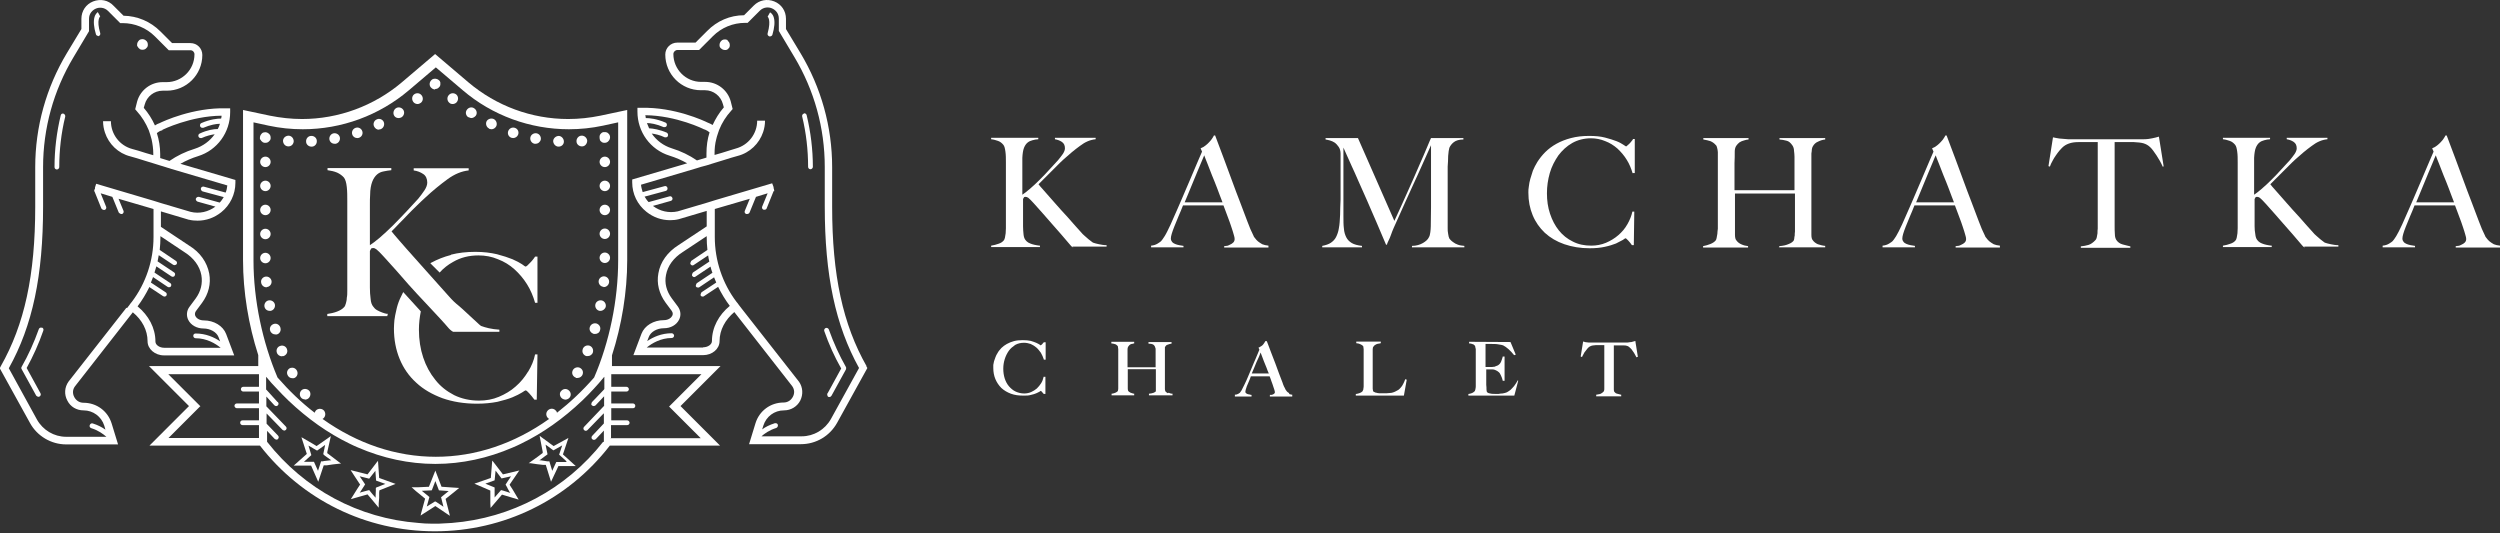 <?xml version="1.0" encoding="UTF-8"?> <svg xmlns="http://www.w3.org/2000/svg" width="211" height="45" viewBox="0 0 211 45" fill="none"><rect x="0" y="0" width="211" height="45" fill="#333333" stroke="none"/> <g clip-path="url(#clip0_1_460)"> <path d="M90.604 20.894C90.604 20.894 90.523 20.854 90.483 20.834C90.443 20.814 90.403 20.753 90.343 20.693C89.8 20.05 89.278 19.448 88.776 18.885C88.293 18.323 87.771 17.74 87.249 17.157C87.028 16.916 86.867 16.756 86.787 16.695C86.706 16.635 86.626 16.615 86.566 16.615C86.505 16.615 86.445 16.615 86.425 16.655C86.405 16.675 86.385 16.735 86.345 16.796V18.061C86.345 18.463 86.345 18.805 86.345 19.086C86.345 19.327 86.365 19.568 86.385 19.769C86.405 19.99 86.465 20.151 86.546 20.251C86.606 20.332 86.686 20.412 86.787 20.472C86.887 20.532 87.008 20.573 87.128 20.613C87.249 20.653 87.369 20.673 87.47 20.693C87.59 20.713 87.691 20.733 87.771 20.733V20.854H83.653V20.733C83.874 20.693 84.075 20.653 84.276 20.573C84.477 20.512 84.617 20.412 84.718 20.291C84.758 20.231 84.798 20.171 84.818 20.05C84.838 19.95 84.858 19.829 84.878 19.689C84.878 19.548 84.898 19.407 84.898 19.267C84.898 19.126 84.898 18.965 84.898 18.845C84.898 18.724 84.898 18.564 84.898 18.363C84.898 18.162 84.898 17.941 84.898 17.7V13.702C84.898 13.381 84.898 13.079 84.858 12.798C84.818 12.517 84.778 12.336 84.677 12.215C84.557 12.075 84.416 11.954 84.235 11.894C84.055 11.834 83.874 11.773 83.653 11.753V11.633H87.631V11.753C87.47 11.753 87.309 11.793 87.148 11.834C86.988 11.874 86.847 11.934 86.727 12.035C86.606 12.135 86.505 12.276 86.425 12.477C86.345 12.678 86.305 12.959 86.285 13.32C86.285 13.521 86.285 13.702 86.285 13.863C86.285 14.044 86.285 14.224 86.285 14.445V16.434C86.445 16.334 86.646 16.173 86.907 15.952C87.168 15.731 87.45 15.47 87.731 15.189C88.012 14.907 88.314 14.606 88.575 14.305C88.856 14.003 89.097 13.742 89.298 13.521C89.439 13.34 89.579 13.18 89.7 12.999C89.82 12.818 89.881 12.657 89.881 12.517C89.881 12.276 89.8 12.095 89.619 11.974C89.439 11.854 89.258 11.793 89.037 11.753V11.633H92.472V11.753C92.03 11.793 91.588 11.974 91.146 12.316C90.704 12.637 90.242 13.019 89.78 13.441C89.599 13.602 89.418 13.782 89.238 13.963C89.057 14.144 88.856 14.345 88.675 14.526C88.494 14.707 88.314 14.887 88.133 15.068C87.952 15.249 87.791 15.41 87.651 15.55C87.711 15.631 87.872 15.832 88.133 16.113C88.374 16.394 88.675 16.735 89.017 17.117C89.358 17.499 89.72 17.921 90.122 18.343C90.503 18.785 90.885 19.207 91.247 19.608C91.327 19.709 91.427 19.809 91.548 19.91C91.668 20.01 91.769 20.111 91.869 20.191C91.97 20.271 92.07 20.352 92.131 20.392C92.211 20.452 92.251 20.492 92.291 20.492C92.412 20.532 92.552 20.573 92.753 20.613C92.954 20.653 93.155 20.693 93.396 20.693V20.814H90.503L90.604 20.894Z" fill="white"></path> <path d="M103.32 20.894V20.773C103.32 20.773 103.401 20.773 103.501 20.753C103.602 20.753 103.702 20.713 103.802 20.653C103.903 20.613 104.003 20.552 104.084 20.472C104.164 20.392 104.204 20.291 104.204 20.171C104.204 20.09 104.184 19.97 104.124 19.789C104.084 19.608 104.003 19.407 103.923 19.146C103.843 18.885 103.742 18.624 103.622 18.302C103.521 18.001 103.381 17.68 103.26 17.338H99.845C99.724 17.659 99.584 17.981 99.463 18.262C99.343 18.563 99.222 18.845 99.102 19.146C98.921 19.608 98.82 19.93 98.82 20.13C98.82 20.251 98.86 20.331 98.921 20.412C98.981 20.492 99.081 20.552 99.182 20.593C99.282 20.633 99.403 20.673 99.523 20.693C99.644 20.713 99.764 20.733 99.885 20.753V20.874H97.153V20.733C97.374 20.713 97.555 20.653 97.715 20.552C97.876 20.452 97.956 20.392 97.997 20.351C98.057 20.291 98.157 20.151 98.298 19.93C98.439 19.709 98.599 19.367 98.8 18.945C98.981 18.543 99.182 18.081 99.403 17.579C99.624 17.057 99.865 16.534 100.086 15.992C100.327 15.45 100.548 14.907 100.789 14.345C101.03 13.802 101.231 13.28 101.452 12.798L101.331 12.517C101.492 12.456 101.633 12.376 101.753 12.275C101.874 12.175 101.994 12.075 102.075 11.974C102.175 11.874 102.256 11.773 102.316 11.673C102.376 11.572 102.436 11.492 102.456 11.432H102.557C102.818 12.135 103.079 12.818 103.32 13.461C103.561 14.104 103.782 14.706 104.003 15.309C104.224 15.892 104.425 16.474 104.646 17.017C104.847 17.559 105.068 18.121 105.269 18.664C105.369 18.925 105.45 19.146 105.53 19.327C105.611 19.508 105.711 19.709 105.811 19.93C105.811 19.97 105.872 20.03 105.932 20.11C105.992 20.191 106.073 20.291 106.173 20.372C106.273 20.452 106.394 20.532 106.535 20.613C106.675 20.673 106.856 20.713 107.057 20.733V20.894H103.3H103.32ZM101.633 13.119C101.573 13.24 101.512 13.4 101.412 13.642C101.311 13.883 101.191 14.164 101.05 14.505C100.91 14.847 100.749 15.229 100.568 15.671C100.387 16.092 100.206 16.575 99.986 17.077H103.18C103.039 16.695 102.878 16.313 102.738 15.912C102.597 15.53 102.436 15.148 102.296 14.807C102.155 14.445 102.035 14.124 101.914 13.822C101.794 13.521 101.693 13.28 101.633 13.099" fill="white"></path> <path d="M119.171 20.893V20.753C119.533 20.753 119.854 20.652 120.095 20.512C120.336 20.371 120.517 20.21 120.597 20.03C120.658 19.929 120.698 19.789 120.718 19.608C120.738 19.447 120.758 19.266 120.758 19.105C120.758 18.543 120.778 18.001 120.778 17.478V12.255C120.497 12.898 120.236 13.46 119.995 14.003C119.754 14.525 119.533 15.047 119.291 15.55C119.07 16.052 118.829 16.574 118.588 17.097C118.347 17.619 118.086 18.201 117.805 18.844C117.765 18.925 117.704 19.065 117.624 19.246C117.544 19.427 117.463 19.628 117.403 19.809C117.343 19.989 117.262 20.17 117.182 20.331C117.102 20.492 117.062 20.592 117.062 20.652H116.981C116.7 20.01 116.439 19.387 116.178 18.764C115.896 18.141 115.655 17.539 115.394 16.956C115.133 16.373 114.892 15.831 114.671 15.329C114.45 14.826 114.249 14.364 114.068 13.983C113.887 13.581 113.747 13.259 113.626 12.998C113.506 12.737 113.425 12.556 113.385 12.456C113.385 13.018 113.385 13.521 113.385 13.963C113.385 14.384 113.385 14.826 113.385 15.248C113.385 15.67 113.385 16.112 113.385 16.594V18.242C113.385 18.643 113.385 18.985 113.425 19.286C113.445 19.588 113.526 19.829 113.626 20.03C113.727 20.231 113.887 20.391 114.088 20.512C114.289 20.632 114.591 20.713 114.952 20.753V20.873H111.597V20.753C111.899 20.693 112.14 20.612 112.32 20.492C112.501 20.371 112.662 20.21 112.762 20.01C112.863 19.809 112.963 19.547 113.003 19.246C113.064 18.945 113.084 18.563 113.104 18.141C113.104 17.78 113.124 17.338 113.144 16.835C113.144 16.333 113.144 15.791 113.144 15.228V13.601C113.144 13.42 113.144 13.219 113.144 12.978C113.144 12.737 113.084 12.536 112.983 12.396C112.883 12.255 112.782 12.134 112.642 12.034C112.521 11.954 112.381 11.893 112.24 11.853C112.099 11.813 111.979 11.793 111.878 11.773V11.652H114.611L117.684 18.643C118.066 17.84 118.428 17.016 118.789 16.213C119.151 15.409 119.472 14.686 119.754 14.023C120.035 13.38 120.276 12.838 120.457 12.396C120.637 11.974 120.738 11.713 120.778 11.652H123.51V11.773C123.169 11.773 122.887 11.853 122.707 11.994C122.526 12.134 122.405 12.295 122.325 12.476C122.285 12.617 122.245 12.858 122.225 13.159C122.225 13.46 122.204 13.782 122.184 14.063C122.184 14.465 122.184 14.867 122.184 15.248V17.8C122.184 18.262 122.184 18.724 122.184 19.246C122.184 19.407 122.184 19.568 122.225 19.748C122.245 19.909 122.285 20.05 122.325 20.13C122.325 20.13 122.365 20.19 122.425 20.251C122.486 20.311 122.566 20.391 122.666 20.451C122.767 20.532 122.887 20.592 123.048 20.652C123.209 20.713 123.39 20.733 123.591 20.753V20.873H119.191L119.171 20.893Z" fill="white"></path> <path d="M137.794 14.625C137.673 14.223 137.513 13.821 137.292 13.48C137.071 13.118 136.809 12.817 136.508 12.535C136.207 12.274 135.865 12.053 135.484 11.913C135.102 11.752 134.7 11.672 134.278 11.672C133.696 11.672 133.153 11.812 132.691 12.073C132.229 12.335 131.847 12.696 131.526 13.118C131.225 13.56 130.963 14.042 130.803 14.605C130.642 15.167 130.562 15.73 130.562 16.312C130.562 16.935 130.642 17.498 130.823 18.04C131.004 18.582 131.245 19.044 131.566 19.446C131.888 19.848 132.289 20.169 132.751 20.39C133.213 20.631 133.736 20.732 134.298 20.732C134.74 20.732 135.162 20.652 135.544 20.491C135.926 20.33 136.287 20.109 136.588 19.848C136.89 19.587 137.151 19.285 137.352 18.924C137.553 18.582 137.693 18.221 137.774 17.859H137.934L137.894 20.692H137.734C137.633 20.551 137.533 20.41 137.412 20.29C137.292 20.169 137.231 20.109 137.191 20.109C137.191 20.109 137.091 20.149 136.97 20.25C136.83 20.33 136.629 20.431 136.388 20.551C136.126 20.652 135.825 20.752 135.443 20.832C135.082 20.913 134.66 20.953 134.178 20.953C133.374 20.953 132.671 20.832 132.028 20.611C131.385 20.39 130.843 20.069 130.381 19.647C129.939 19.225 129.597 18.743 129.356 18.16C129.115 17.578 128.995 16.955 128.995 16.252C128.995 16.091 128.995 15.931 129.035 15.73C129.055 15.529 129.095 15.328 129.155 15.107C129.216 14.886 129.296 14.645 129.376 14.404C129.477 14.163 129.597 13.922 129.758 13.661C129.939 13.379 130.16 13.098 130.421 12.837C130.682 12.576 131.004 12.335 131.365 12.134C131.727 11.933 132.129 11.772 132.591 11.652C133.053 11.531 133.555 11.471 134.117 11.471C134.64 11.471 135.082 11.511 135.463 11.611C135.845 11.712 136.167 11.812 136.428 11.913C136.689 12.013 136.89 12.134 137.01 12.214C137.151 12.315 137.231 12.355 137.231 12.355C137.231 12.355 137.292 12.355 137.332 12.294C137.372 12.254 137.432 12.214 137.492 12.154C137.553 12.094 137.613 12.033 137.673 11.953C137.734 11.873 137.794 11.812 137.834 11.732H137.975V14.605H137.814L137.794 14.625Z" fill="white"></path> <path d="M150.169 20.893V20.773C150.49 20.753 150.751 20.693 150.972 20.592C151.193 20.512 151.334 20.391 151.394 20.291C151.394 20.271 151.435 20.21 151.435 20.13C151.435 20.05 151.455 19.969 151.475 19.869C151.475 19.768 151.475 19.668 151.495 19.547C151.495 19.427 151.495 19.326 151.495 19.226C151.495 18.945 151.495 18.643 151.495 18.362V16.333H146.432V19.085C146.432 19.326 146.432 19.568 146.432 19.809C146.432 20.05 146.472 20.21 146.553 20.291C146.653 20.431 146.794 20.552 146.995 20.632C147.176 20.713 147.356 20.753 147.537 20.773V20.893H143.74V20.773C143.961 20.733 144.162 20.672 144.363 20.592C144.564 20.512 144.705 20.411 144.805 20.291C144.845 20.251 144.865 20.17 144.885 20.07C144.905 19.969 144.926 19.869 144.946 19.728C144.946 19.608 144.966 19.467 144.986 19.306C144.986 19.166 144.986 19.005 144.986 18.885C144.986 18.764 144.986 18.603 144.986 18.402C144.986 18.201 144.986 17.98 144.986 17.719C144.986 17.478 144.986 17.217 144.986 16.976V13.259C144.986 13.099 144.986 12.958 144.986 12.838C144.986 12.697 144.946 12.597 144.926 12.476C144.905 12.376 144.865 12.275 144.805 12.235C144.684 12.094 144.544 11.994 144.363 11.914C144.182 11.853 143.981 11.813 143.76 11.773V11.652H147.577V11.773C147.457 11.773 147.336 11.813 147.196 11.853C147.055 11.893 146.934 11.934 146.814 12.014C146.713 12.094 146.613 12.195 146.533 12.315C146.452 12.436 146.412 12.617 146.412 12.797C146.412 13.099 146.412 13.42 146.392 13.762C146.392 14.103 146.392 14.445 146.392 14.746V16.052H151.455V13.983C151.455 13.762 151.455 13.501 151.455 13.219C151.455 13.059 151.435 12.898 151.414 12.717C151.414 12.536 151.354 12.396 151.294 12.295C151.133 12.054 150.972 11.914 150.772 11.873C150.571 11.813 150.37 11.793 150.189 11.773V11.652H154.046V11.773C153.845 11.793 153.644 11.853 153.443 11.954C153.243 12.034 153.102 12.175 153.001 12.355C152.961 12.416 152.941 12.496 152.921 12.597C152.921 12.697 152.901 12.818 152.881 12.958C152.881 13.099 152.881 13.219 152.881 13.36V17.559C152.881 17.8 152.881 18.041 152.881 18.302C152.881 18.563 152.881 18.844 152.881 19.146C152.881 19.387 152.881 19.628 152.881 19.829C152.881 20.03 152.921 20.19 152.981 20.251C153.082 20.411 153.243 20.532 153.423 20.612C153.604 20.672 153.825 20.733 154.046 20.753V20.873H150.109L150.169 20.893Z" fill="white"></path> <path d="M165.055 20.894V20.773C165.055 20.773 165.136 20.773 165.236 20.753C165.336 20.753 165.437 20.713 165.537 20.653C165.638 20.613 165.738 20.552 165.819 20.472C165.899 20.392 165.939 20.291 165.939 20.171C165.939 20.09 165.919 19.97 165.859 19.789C165.819 19.608 165.738 19.407 165.658 19.146C165.578 18.885 165.477 18.624 165.357 18.302C165.256 18.001 165.115 17.68 164.995 17.338H161.58C161.459 17.659 161.319 17.981 161.198 18.262C161.077 18.563 160.957 18.845 160.836 19.146C160.656 19.608 160.555 19.93 160.555 20.13C160.555 20.251 160.595 20.331 160.656 20.412C160.716 20.492 160.816 20.552 160.917 20.593C161.017 20.633 161.138 20.673 161.258 20.693C161.379 20.713 161.499 20.733 161.62 20.753V20.874H158.888V20.733C159.109 20.713 159.289 20.653 159.45 20.552C159.611 20.452 159.691 20.392 159.731 20.351C159.792 20.291 159.892 20.151 160.033 19.93C160.173 19.709 160.334 19.367 160.535 18.945C160.716 18.543 160.917 18.081 161.138 17.579C161.359 17.057 161.6 16.534 161.821 15.992C162.062 15.45 162.283 14.907 162.524 14.345C162.765 13.802 162.966 13.28 163.187 12.798L163.066 12.517C163.227 12.456 163.368 12.376 163.488 12.275C163.609 12.175 163.729 12.075 163.81 11.974C163.91 11.874 163.99 11.773 164.051 11.673C164.111 11.572 164.171 11.492 164.191 11.432H164.292C164.553 12.135 164.814 12.818 165.055 13.461C165.296 14.104 165.517 14.706 165.738 15.309C165.959 15.892 166.16 16.474 166.381 17.017C166.582 17.559 166.803 18.121 167.004 18.664C167.104 18.925 167.185 19.146 167.265 19.327C167.345 19.508 167.446 19.709 167.546 19.93C167.546 19.97 167.607 20.03 167.667 20.11C167.727 20.191 167.807 20.291 167.908 20.372C168.008 20.452 168.129 20.532 168.27 20.613C168.41 20.673 168.591 20.713 168.792 20.733V20.894H165.035H165.055ZM163.368 13.119C163.307 13.24 163.247 13.4 163.147 13.642C163.046 13.883 162.926 14.164 162.785 14.505C162.644 14.847 162.484 15.229 162.303 15.671C162.122 16.092 161.941 16.575 161.72 17.077H164.915C164.774 16.695 164.613 16.313 164.473 15.912C164.332 15.53 164.171 15.148 164.031 14.807C163.89 14.445 163.769 14.124 163.649 13.822C163.528 13.521 163.428 13.28 163.368 13.099" fill="white"></path> <path d="M182.533 14.062C182.473 13.902 182.372 13.741 182.292 13.58C182.192 13.42 182.091 13.259 182.011 13.118C181.91 12.978 181.81 12.837 181.73 12.716C181.649 12.596 181.549 12.495 181.488 12.435C181.308 12.255 181.107 12.154 180.906 12.094C180.705 12.034 180.424 12.013 180.102 11.993C179.942 11.993 179.801 11.993 179.68 11.993C179.56 11.993 179.439 11.993 179.319 11.993H178.475C178.475 12.214 178.475 12.495 178.475 12.857C178.475 13.219 178.475 13.621 178.475 14.022V19.045C178.475 19.286 178.475 19.527 178.495 19.768C178.495 19.989 178.555 20.15 178.616 20.25C178.736 20.431 178.917 20.572 179.158 20.632C179.399 20.692 179.6 20.752 179.801 20.793V20.913H175.622V20.793C175.843 20.772 176.064 20.732 176.265 20.672C176.466 20.612 176.667 20.471 176.868 20.25C176.908 20.21 176.948 20.13 176.968 20.029C176.988 19.929 177.008 19.828 177.029 19.688C177.029 19.567 177.029 19.426 177.049 19.286C177.049 19.145 177.049 19.005 177.049 18.864C177.049 18.743 177.049 18.583 177.049 18.382C177.049 18.181 177.049 17.96 177.049 17.719C177.049 17.478 177.049 17.237 177.049 16.976V11.993H176.205C176.084 11.993 175.984 11.993 175.843 11.993C175.723 11.993 175.582 11.993 175.421 11.993C175.1 11.993 174.839 12.034 174.618 12.114C174.397 12.194 174.216 12.295 174.035 12.476C173.975 12.536 173.895 12.616 173.794 12.737C173.694 12.857 173.613 12.978 173.513 13.118C173.412 13.259 173.312 13.42 173.232 13.58C173.131 13.741 173.071 13.902 173.011 14.062L172.89 14.022L173.272 11.591C173.473 11.632 173.654 11.672 173.814 11.692C173.975 11.712 174.216 11.732 174.537 11.752C174.859 11.752 175.16 11.752 175.421 11.752C175.683 11.752 175.924 11.752 176.165 11.752H178.596C178.857 11.752 179.098 11.752 179.339 11.752C179.58 11.752 179.821 11.752 180.082 11.752C180.343 11.752 180.625 11.752 180.946 11.752C181.227 11.752 181.468 11.712 181.649 11.672C181.83 11.632 182.031 11.591 182.212 11.531L182.613 14.042L182.493 14.083L182.533 14.062Z" fill="white"></path> <path d="M194.547 20.894C194.547 20.894 194.466 20.854 194.426 20.834C194.386 20.814 194.346 20.753 194.285 20.693C193.743 20.05 193.221 19.448 192.718 18.885C192.236 18.323 191.714 17.74 191.192 17.157C190.971 16.916 190.81 16.756 190.73 16.695C190.649 16.635 190.569 16.615 190.509 16.615C190.448 16.615 190.388 16.615 190.368 16.655C190.348 16.675 190.328 16.735 190.288 16.796V18.061C190.288 18.463 190.288 18.805 190.288 19.086C190.288 19.327 190.308 19.568 190.348 19.769C190.368 19.99 190.428 20.151 190.509 20.251C190.569 20.332 190.649 20.412 190.75 20.472C190.85 20.532 190.971 20.573 191.091 20.613C191.212 20.653 191.332 20.673 191.433 20.693C191.553 20.713 191.654 20.733 191.734 20.733V20.854H187.616V20.733C187.837 20.693 188.038 20.653 188.238 20.573C188.439 20.512 188.58 20.412 188.68 20.291C188.721 20.231 188.761 20.171 188.781 20.05C188.801 19.95 188.821 19.829 188.841 19.689C188.841 19.548 188.861 19.407 188.861 19.267C188.861 19.126 188.861 18.965 188.861 18.845C188.861 18.724 188.861 18.564 188.861 18.363C188.861 18.162 188.861 17.941 188.861 17.7V13.702C188.861 13.381 188.861 13.079 188.821 12.798C188.781 12.517 188.741 12.336 188.64 12.215C188.52 12.075 188.379 11.954 188.198 11.894C188.018 11.834 187.837 11.773 187.616 11.753V11.633H191.593V11.753C191.433 11.753 191.272 11.793 191.111 11.834C190.951 11.874 190.81 11.934 190.689 12.035C190.569 12.135 190.468 12.276 190.388 12.477C190.308 12.678 190.268 12.959 190.247 13.32C190.247 13.521 190.247 13.702 190.247 13.863C190.247 14.044 190.247 14.224 190.247 14.445V16.434C190.408 16.334 190.609 16.173 190.87 15.952C191.131 15.731 191.413 15.47 191.694 15.189C191.975 14.907 192.276 14.606 192.538 14.305C192.819 14.003 193.06 13.742 193.261 13.521C193.401 13.34 193.542 13.18 193.663 12.999C193.783 12.818 193.843 12.657 193.843 12.517C193.843 12.276 193.763 12.095 193.582 11.974C193.402 11.854 193.221 11.793 193 11.753V11.633H196.435V11.753C195.993 11.793 195.551 11.974 195.109 12.316C194.667 12.637 194.205 13.019 193.743 13.441C193.562 13.602 193.381 13.782 193.201 13.963C193.02 14.144 192.819 14.345 192.638 14.526C192.457 14.707 192.276 14.887 192.096 15.068C191.915 15.249 191.754 15.41 191.614 15.55C191.674 15.631 191.835 15.832 192.096 16.113C192.337 16.394 192.638 16.735 192.98 17.117C193.321 17.499 193.683 17.921 194.085 18.343C194.466 18.785 194.848 19.207 195.21 19.608C195.29 19.709 195.39 19.809 195.511 19.91C195.631 20.01 195.732 20.111 195.832 20.191C195.933 20.271 196.033 20.352 196.093 20.392C196.174 20.452 196.214 20.492 196.254 20.492C196.375 20.532 196.515 20.573 196.716 20.613C196.917 20.653 197.118 20.693 197.359 20.693V20.814H194.466L194.547 20.894Z" fill="white"></path> <path d="M207.263 20.894V20.773C207.263 20.773 207.344 20.773 207.444 20.753C207.544 20.753 207.645 20.713 207.745 20.653C207.846 20.613 207.946 20.552 208.027 20.472C208.107 20.392 208.147 20.291 208.147 20.171C208.147 20.09 208.127 19.97 208.067 19.789C208.027 19.608 207.946 19.407 207.866 19.146C207.786 18.885 207.685 18.624 207.565 18.302C207.464 18.001 207.323 17.68 207.203 17.338H203.788C203.667 17.659 203.527 17.981 203.406 18.262C203.285 18.563 203.165 18.845 203.044 19.146C202.864 19.608 202.763 19.93 202.763 20.13C202.763 20.251 202.803 20.331 202.864 20.412C202.924 20.492 203.024 20.552 203.125 20.593C203.225 20.633 203.346 20.673 203.466 20.693C203.587 20.713 203.707 20.733 203.828 20.753V20.874H201.096V20.733C201.317 20.713 201.497 20.653 201.658 20.552C201.819 20.452 201.899 20.392 201.939 20.351C202 20.291 202.1 20.151 202.241 19.93C202.381 19.709 202.542 19.367 202.743 18.945C202.924 18.543 203.125 18.081 203.346 17.579C203.567 17.057 203.808 16.534 204.029 15.992C204.27 15.45 204.491 14.907 204.732 14.345C204.973 13.802 205.174 13.28 205.395 12.798L205.274 12.517C205.435 12.456 205.576 12.376 205.696 12.275C205.817 12.175 205.937 12.075 206.018 11.974C206.118 11.874 206.198 11.773 206.259 11.673C206.319 11.572 206.379 11.492 206.399 11.432H206.5C206.761 12.135 207.022 12.818 207.263 13.461C207.504 14.104 207.725 14.706 207.946 15.309C208.167 15.892 208.368 16.474 208.589 17.017C208.79 17.559 209.011 18.121 209.212 18.664C209.312 18.925 209.393 19.146 209.473 19.327C209.553 19.508 209.654 19.709 209.754 19.93C209.754 19.97 209.815 20.03 209.875 20.11C209.935 20.191 210.015 20.291 210.116 20.372C210.216 20.452 210.337 20.532 210.477 20.613C210.618 20.673 210.799 20.713 211 20.733V20.894H207.243H207.263ZM205.576 13.119C205.515 13.24 205.455 13.4 205.355 13.642C205.254 13.883 205.134 14.164 204.993 14.505C204.852 14.847 204.692 15.229 204.511 15.671C204.33 16.092 204.149 16.575 203.928 17.077H207.123C206.982 16.695 206.821 16.313 206.681 15.912C206.54 15.53 206.379 15.148 206.239 14.807C206.098 14.445 205.977 14.124 205.857 13.822C205.736 13.521 205.636 13.28 205.576 13.099" fill="white"></path> <path d="M88.072 28.91C88.072 28.91 88.012 28.99 87.992 29.01C87.972 29.05 87.932 29.071 87.912 29.091C87.892 29.111 87.871 29.131 87.831 29.151C87.831 29.151 87.791 29.131 87.751 29.091C87.691 29.05 87.59 28.99 87.45 28.93C87.329 28.87 87.168 28.829 86.987 28.769C86.807 28.729 86.566 28.709 86.325 28.709C86.043 28.709 85.802 28.729 85.581 28.789C85.36 28.85 85.159 28.93 84.979 29.03C84.798 29.131 84.637 29.251 84.516 29.372C84.396 29.513 84.275 29.633 84.195 29.794C84.115 29.914 84.055 30.035 84.014 30.155C83.974 30.276 83.934 30.396 83.894 30.497C83.874 30.617 83.854 30.718 83.834 30.798C83.834 30.899 83.834 30.979 83.834 31.059C83.834 31.401 83.894 31.722 84.014 32.004C84.135 32.285 84.296 32.526 84.516 32.747C84.737 32.948 84.999 33.109 85.32 33.229C85.642 33.35 85.983 33.39 86.385 33.39C86.626 33.39 86.827 33.39 87.008 33.33C87.188 33.289 87.349 33.249 87.47 33.189C87.59 33.129 87.691 33.089 87.751 33.048C87.811 33.008 87.831 32.988 87.851 32.988C87.851 32.988 87.892 33.008 87.932 33.068C87.992 33.129 88.032 33.189 88.093 33.249H88.233V31.843V31.803H88.072V31.843C88.032 32.024 87.972 32.184 87.871 32.345C87.771 32.506 87.65 32.647 87.51 32.787C87.369 32.908 87.209 33.008 87.028 33.089C86.847 33.169 86.646 33.209 86.445 33.209C86.184 33.209 85.943 33.149 85.722 33.048C85.501 32.948 85.32 32.787 85.159 32.606C84.999 32.425 84.878 32.184 84.798 31.943C84.717 31.682 84.677 31.421 84.677 31.12C84.677 30.838 84.717 30.577 84.798 30.316C84.878 30.055 84.999 29.814 85.139 29.613C85.28 29.412 85.481 29.251 85.682 29.111C85.903 28.99 86.144 28.93 86.425 28.93C86.626 28.93 86.807 28.97 86.987 29.03C87.168 29.111 87.329 29.211 87.47 29.332C87.61 29.452 87.731 29.613 87.851 29.774C87.952 29.954 88.032 30.135 88.093 30.316V30.356H88.253V28.89H88.113L88.072 28.91Z" fill="white"></path> <path d="M98.559 33.187C98.559 33.187 98.418 33.107 98.358 33.026C98.358 33.006 98.318 32.946 98.318 32.846C98.318 32.745 98.318 32.624 98.318 32.504C98.318 32.363 98.318 32.223 98.318 32.102C98.318 31.982 98.318 31.861 98.318 31.741V29.712C98.318 29.712 98.318 29.571 98.318 29.511C98.318 29.45 98.318 29.39 98.318 29.35C98.318 29.31 98.318 29.27 98.358 29.249C98.398 29.169 98.459 29.109 98.559 29.089C98.639 29.049 98.74 29.029 98.84 29.008H98.88V28.868H96.932V29.008H96.972C96.972 29.008 97.153 29.008 97.253 29.049C97.334 29.069 97.414 29.129 97.474 29.249C97.494 29.29 97.514 29.37 97.534 29.43C97.534 29.511 97.534 29.591 97.534 29.671C97.534 29.812 97.534 29.933 97.534 30.033V30.997H95.164V30.415C95.164 30.254 95.164 30.093 95.164 29.933C95.164 29.772 95.164 29.611 95.164 29.47C95.164 29.39 95.184 29.31 95.224 29.249C95.264 29.189 95.305 29.149 95.345 29.109C95.385 29.069 95.445 29.049 95.505 29.029C95.566 29.029 95.626 29.008 95.686 28.988H95.726V28.848H93.798V28.988H93.838C93.939 28.988 94.039 29.029 94.119 29.049C94.2 29.069 94.26 29.129 94.32 29.189C94.34 29.209 94.36 29.249 94.36 29.29C94.36 29.33 94.36 29.39 94.38 29.45C94.38 29.511 94.38 29.571 94.38 29.651V31.439C94.38 31.56 94.38 31.68 94.38 31.801C94.38 31.921 94.38 32.022 94.38 32.122C94.38 32.223 94.38 32.303 94.38 32.363C94.38 32.424 94.38 32.504 94.38 32.564C94.38 32.645 94.38 32.705 94.38 32.765C94.38 32.825 94.38 32.886 94.36 32.926C94.36 32.986 94.34 33.006 94.34 33.006C94.3 33.066 94.22 33.107 94.139 33.147C94.059 33.187 93.959 33.207 93.858 33.227H93.818V33.368H95.726V33.227H95.686C95.686 33.227 95.526 33.187 95.425 33.147C95.345 33.107 95.284 33.066 95.224 33.006C95.224 32.986 95.184 32.926 95.184 32.785C95.184 32.665 95.184 32.564 95.184 32.444V31.158H97.555V32.102C97.555 32.243 97.555 32.383 97.555 32.524C97.555 32.564 97.555 32.624 97.555 32.685C97.555 32.745 97.555 32.785 97.555 32.846C97.555 32.886 97.555 32.926 97.555 32.966C97.555 33.006 97.555 33.026 97.555 33.026C97.534 33.066 97.454 33.107 97.374 33.147C97.273 33.187 97.153 33.207 97.012 33.227H96.972V33.368H98.961V33.227H98.921C98.82 33.227 98.72 33.187 98.639 33.147" fill="white"></path> <path d="M108.825 33.189C108.825 33.189 108.704 33.128 108.664 33.088C108.624 33.048 108.584 33.008 108.563 32.968C108.563 32.968 108.523 32.907 108.503 32.887C108.463 32.787 108.403 32.686 108.363 32.606C108.322 32.526 108.282 32.405 108.242 32.285C108.142 32.023 108.041 31.762 107.941 31.501L107.639 30.677C107.539 30.396 107.418 30.095 107.298 29.794L107.017 29.05L106.916 28.789H106.796C106.796 28.789 106.755 28.869 106.715 28.93C106.695 28.97 106.655 29.01 106.615 29.07C106.575 29.131 106.514 29.171 106.454 29.211C106.394 29.251 106.334 29.291 106.253 29.331H106.213L106.293 29.512C106.193 29.733 106.092 29.994 105.992 30.235C105.871 30.497 105.771 30.758 105.65 31.039L105.329 31.802C105.229 32.044 105.128 32.264 105.028 32.465C104.927 32.666 104.847 32.827 104.787 32.948C104.726 33.048 104.666 33.128 104.646 33.148C104.646 33.148 104.626 33.169 104.525 33.229C104.445 33.269 104.365 33.309 104.264 33.309H104.224V33.47H105.63V33.329H105.59C105.59 33.329 105.49 33.309 105.429 33.289C105.369 33.289 105.329 33.269 105.269 33.249C105.229 33.229 105.188 33.209 105.148 33.169C105.128 33.148 105.108 33.108 105.108 33.068C105.108 33.008 105.128 32.887 105.229 32.606C105.289 32.465 105.349 32.325 105.409 32.184C105.47 32.044 105.53 31.903 105.57 31.762H107.157C107.217 31.923 107.278 32.064 107.318 32.204C107.378 32.345 107.418 32.486 107.459 32.606C107.499 32.727 107.539 32.827 107.559 32.907C107.579 32.988 107.599 33.048 107.599 33.088C107.599 33.128 107.599 33.169 107.559 33.209C107.519 33.249 107.479 33.269 107.438 33.289C107.398 33.309 107.338 33.329 107.298 33.329C107.238 33.329 107.217 33.329 107.217 33.329H107.177V33.47H109.066V33.309H109.026C109.026 33.309 108.865 33.289 108.784 33.249M107.077 31.521H105.65L105.912 30.898C105.992 30.698 106.072 30.497 106.153 30.336C106.233 30.175 106.293 30.035 106.334 29.914C106.354 29.854 106.374 29.794 106.394 29.753C106.434 29.834 106.454 29.914 106.494 30.015C106.554 30.155 106.615 30.316 106.675 30.497C106.735 30.657 106.816 30.838 106.896 31.039C106.956 31.2 107.017 31.381 107.097 31.541" fill="white"></path> <path d="M118.588 32.044C118.548 32.165 118.488 32.285 118.428 32.406C118.367 32.526 118.307 32.627 118.227 32.707C118.146 32.808 118.066 32.888 117.945 32.948C117.825 33.009 117.704 33.089 117.544 33.129C117.483 33.149 117.403 33.169 117.302 33.169C117.222 33.169 117.122 33.19 117.041 33.19C116.961 33.19 116.881 33.19 116.8 33.19C116.72 33.19 116.68 33.19 116.64 33.19C116.559 33.19 116.479 33.19 116.398 33.19C116.318 33.19 116.238 33.169 116.177 33.149C116.117 33.149 116.057 33.129 115.997 33.089C115.936 33.069 115.916 33.049 115.916 33.049C115.876 33.009 115.876 32.908 115.856 32.808C115.856 32.687 115.856 32.567 115.856 32.426C115.856 32.285 115.856 32.165 115.856 32.044C115.856 31.924 115.856 31.823 115.856 31.703V30.578C115.856 30.457 115.856 30.337 115.856 30.216C115.856 30.096 115.856 29.995 115.856 29.875C115.856 29.754 115.856 29.614 115.856 29.473C115.856 29.372 115.876 29.292 115.936 29.232C115.977 29.172 116.037 29.111 116.097 29.091C116.157 29.051 116.218 29.031 116.298 29.011C116.378 29.011 116.439 28.991 116.499 28.971H116.539V28.83H114.47V28.971H114.51C114.61 28.971 114.711 29.011 114.811 29.051C114.892 29.091 114.972 29.131 115.032 29.192C115.052 29.212 115.073 29.252 115.073 29.292C115.073 29.332 115.073 29.393 115.093 29.453C115.093 29.513 115.093 29.593 115.093 29.654V31.442C115.093 31.562 115.093 31.683 115.093 31.803C115.093 31.884 115.093 31.944 115.093 32.004V32.125C115.093 32.225 115.093 32.306 115.093 32.366C115.093 32.426 115.093 32.486 115.093 32.567C115.093 32.627 115.093 32.707 115.073 32.768C115.073 32.828 115.073 32.888 115.032 32.928C115.032 32.968 115.012 33.009 114.992 33.029C114.932 33.089 114.872 33.129 114.771 33.169C114.671 33.21 114.57 33.23 114.47 33.25H114.43V33.39H118.488L118.729 32.044L118.588 32.004V32.044Z" fill="white"></path> <path d="M128.091 32.122C127.99 32.303 127.89 32.444 127.789 32.584C127.689 32.705 127.588 32.805 127.488 32.906C127.388 32.986 127.287 33.046 127.187 33.107C127.086 33.147 126.966 33.187 126.825 33.207C126.704 33.207 126.584 33.227 126.483 33.247C126.383 33.247 126.283 33.247 126.222 33.247C126.062 33.247 125.901 33.247 125.76 33.207C125.6 33.187 125.539 33.127 125.519 33.107C125.479 33.066 125.459 32.966 125.459 32.866C125.459 32.745 125.459 32.624 125.439 32.484C125.439 32.444 125.439 32.404 125.439 32.363C125.439 32.363 125.439 32.223 125.439 32.142V31.399C125.439 31.399 125.439 31.238 125.439 31.178H125.68C125.68 31.178 125.76 31.178 125.8 31.178H125.961C126.082 31.178 126.182 31.218 126.263 31.258C126.343 31.299 126.423 31.339 126.483 31.399C126.564 31.459 126.624 31.56 126.684 31.7C126.745 31.841 126.805 31.982 126.825 32.102V32.142H126.986V30.093H126.825V30.133C126.785 30.234 126.765 30.354 126.725 30.435C126.704 30.515 126.664 30.595 126.604 30.676C126.564 30.736 126.483 30.796 126.423 30.837C126.343 30.877 126.242 30.917 126.122 30.957C126.082 30.957 126.001 30.957 125.921 30.977C125.841 30.977 125.76 30.977 125.68 30.977C125.6 30.977 125.539 30.977 125.459 30.977H125.379C125.379 30.977 125.379 30.897 125.379 30.837V30.796C125.379 30.796 125.379 30.636 125.379 30.535V30.133C125.379 29.872 125.379 29.631 125.379 29.41C125.379 29.229 125.379 29.109 125.379 29.029C125.419 29.029 125.459 29.029 125.539 29.029C125.64 29.029 125.72 29.029 125.8 29.029C126.062 29.029 126.303 29.029 126.483 29.069C126.664 29.089 126.805 29.129 126.865 29.149C127.146 29.29 127.468 29.571 127.789 29.973H127.809L127.93 29.933L127.488 28.868L123.992 28.848V28.988H124.033C124.153 28.988 124.233 29.029 124.294 29.049C124.354 29.049 124.414 29.109 124.475 29.169C124.475 29.169 124.515 29.229 124.515 29.27C124.515 29.33 124.535 29.39 124.555 29.45C124.555 29.511 124.555 29.591 124.555 29.671C124.555 29.752 124.555 29.832 124.555 29.892V31.459C124.555 31.58 124.555 31.7 124.555 31.821C124.555 31.901 124.555 31.962 124.555 32.022V32.142C124.555 32.243 124.555 32.323 124.555 32.383C124.555 32.444 124.555 32.524 124.555 32.584C124.555 32.645 124.555 32.705 124.535 32.785C124.535 32.846 124.515 32.886 124.495 32.946C124.495 32.986 124.475 33.006 124.454 33.026C124.394 33.087 124.334 33.127 124.254 33.167C124.173 33.207 124.073 33.227 123.972 33.247H123.932V33.388H127.809L128.131 32.162V32.122L127.99 32.082L128.091 32.122Z" fill="white"></path> <path d="M138.035 28.829V28.789H137.975C137.895 28.809 137.794 28.849 137.694 28.869C137.613 28.869 137.493 28.89 137.372 28.91C137.211 28.91 137.071 28.91 136.95 28.91C136.83 28.91 136.729 28.91 136.609 28.91H136.589C136.468 28.91 136.348 28.91 136.227 28.91H135.042C134.921 28.91 134.801 28.91 134.68 28.91C134.56 28.91 134.419 28.91 134.258 28.91C134.118 28.91 133.997 28.91 133.917 28.89C133.836 28.89 133.756 28.869 133.656 28.829H133.615L133.415 30.055V30.095L133.535 30.135V30.095C133.535 30.095 133.615 29.954 133.656 29.874C133.696 29.794 133.736 29.713 133.796 29.653C133.836 29.593 133.897 29.512 133.937 29.472C133.977 29.412 134.017 29.372 134.037 29.352C134.118 29.271 134.218 29.211 134.298 29.191C134.399 29.151 134.519 29.151 134.68 29.131C134.761 29.131 134.841 29.131 134.881 29.131C134.941 29.131 135.002 29.131 135.042 29.131H135.403V31.501C135.403 31.622 135.403 31.742 135.403 31.863V31.983C135.403 31.983 135.403 32.104 135.403 32.164C135.403 32.264 135.403 32.345 135.403 32.405C135.403 32.465 135.403 32.526 135.403 32.606C135.403 32.666 135.403 32.747 135.403 32.807C135.403 32.867 135.403 32.907 135.383 32.968C135.383 33.008 135.363 33.028 135.343 33.048C135.243 33.148 135.162 33.209 135.062 33.249C134.961 33.269 134.861 33.289 134.761 33.309H134.72V33.45H136.83V33.309H136.79C136.79 33.309 136.589 33.249 136.488 33.229C136.388 33.209 136.307 33.148 136.247 33.068C136.227 33.028 136.207 32.968 136.207 32.867C136.207 32.767 136.207 32.646 136.207 32.526V30.095C136.207 29.894 136.207 29.713 136.207 29.532C136.207 29.372 136.207 29.251 136.207 29.151H136.569C136.569 29.151 136.689 29.151 136.729 29.151C136.79 29.151 136.85 29.151 136.93 29.151C137.091 29.151 137.211 29.151 137.312 29.191C137.412 29.211 137.493 29.271 137.573 29.352C137.593 29.372 137.633 29.412 137.694 29.472C137.734 29.532 137.774 29.593 137.834 29.673C137.895 29.753 137.935 29.814 137.975 29.894C138.015 29.974 138.055 30.055 138.095 30.115V30.155L138.236 30.115L138.035 28.869V28.829Z" fill="white"></path> <path d="M32.706 26.498C32.565 26.478 32.424 26.438 32.264 26.378C32.103 26.318 31.962 26.257 31.822 26.177C31.681 26.097 31.581 25.996 31.5 25.876C31.38 25.735 31.299 25.514 31.279 25.213C31.239 24.931 31.219 24.61 31.219 24.268C31.219 23.887 31.219 23.425 31.219 22.902V21.195C31.219 21.195 31.279 21.034 31.32 20.994C31.34 20.954 31.4 20.934 31.5 20.934C31.581 20.934 31.681 20.974 31.782 21.054C31.882 21.135 32.103 21.335 32.404 21.677C33.128 22.46 33.811 23.244 34.474 24.007C35.136 24.771 37.166 26.86 37.889 27.724C37.969 27.804 38.029 27.864 38.09 27.905C38.15 27.945 38.19 27.985 38.25 28.005H42.148V27.824C41.826 27.804 41.525 27.764 41.264 27.704C41.003 27.644 40.802 27.583 40.641 27.523C40.601 27.523 40.541 27.463 40.44 27.382C40.34 27.302 38.893 25.936 38.753 25.835C38.612 25.735 38.471 25.594 38.311 25.454C38.17 25.313 38.029 25.172 37.909 25.032C37.427 24.489 36.925 23.927 36.382 23.324C35.86 22.742 35.358 22.179 34.895 21.657C34.433 21.135 34.032 20.693 33.69 20.291C33.349 19.909 33.148 19.648 33.047 19.527C33.248 19.326 33.469 19.105 33.69 18.864C33.931 18.623 34.172 18.382 34.413 18.121C34.654 17.86 34.916 17.619 35.177 17.358C35.438 17.097 35.679 16.876 35.92 16.655C36.543 16.072 37.166 15.57 37.768 15.128C38.371 14.686 38.974 14.445 39.556 14.384V14.204H34.916V14.384C35.217 14.425 35.478 14.525 35.719 14.686C35.94 14.826 36.061 15.088 36.061 15.409C36.061 15.61 35.98 15.831 35.82 16.072C35.659 16.313 35.478 16.554 35.297 16.775C35.016 17.076 34.694 17.418 34.313 17.84C33.931 18.242 33.549 18.643 33.168 19.025C32.786 19.407 32.404 19.748 32.063 20.05C31.701 20.351 31.42 20.572 31.219 20.693V18.001C31.219 17.699 31.219 17.438 31.219 17.197C31.219 16.956 31.219 16.715 31.239 16.454C31.239 15.972 31.32 15.59 31.42 15.329C31.52 15.068 31.661 14.867 31.822 14.726C31.983 14.585 32.163 14.505 32.384 14.465C32.585 14.425 32.806 14.384 33.027 14.364V14.184H27.643V14.364C27.945 14.405 28.206 14.465 28.447 14.565C28.668 14.666 28.869 14.806 29.029 14.987C29.15 15.148 29.23 15.409 29.27 15.791C29.311 16.152 29.311 16.574 29.311 16.996V22.4C29.311 22.722 29.311 23.023 29.311 23.304C29.311 23.585 29.311 23.806 29.311 23.967C29.311 24.148 29.311 24.349 29.311 24.55C29.311 24.751 29.311 24.952 29.27 25.132C29.27 25.313 29.23 25.474 29.19 25.614C29.15 25.755 29.11 25.856 29.049 25.916C28.909 26.077 28.708 26.197 28.447 26.298C28.186 26.398 27.904 26.458 27.623 26.498V26.679H32.686C32.686 26.679 32.726 26.518 32.746 26.438" fill="white"></path> <path d="M38.07 21.517C37.447 21.678 36.904 21.899 36.422 22.16C36.382 22.16 36.362 22.2 36.322 22.22C36.583 22.481 36.844 22.742 37.105 23.004C37.427 22.642 37.808 22.341 38.25 22.1C38.873 21.738 39.576 21.557 40.38 21.557C40.962 21.557 41.505 21.658 42.027 21.879C42.55 22.079 43.012 22.361 43.413 22.722C43.815 23.084 44.177 23.506 44.478 23.988C44.779 24.47 45 24.992 45.161 25.555H45.362V21.658H45.161C45.101 21.758 45.02 21.858 44.94 21.959C44.86 22.059 44.779 22.14 44.699 22.22C44.619 22.3 44.559 22.361 44.498 22.421C44.438 22.461 44.398 22.501 44.358 22.501C44.337 22.501 44.237 22.441 44.056 22.3C43.875 22.18 43.614 22.039 43.253 21.879C42.911 21.738 42.469 21.597 41.947 21.457C41.425 21.336 40.822 21.256 40.119 21.256C39.355 21.256 38.672 21.336 38.05 21.497" fill="white"></path> <path d="M44.558 31.38C44.277 31.842 43.936 32.264 43.514 32.626C43.112 32.987 42.63 33.269 42.108 33.49C41.585 33.711 41.023 33.811 40.42 33.811C39.657 33.811 38.953 33.651 38.331 33.349C37.708 33.028 37.166 32.606 36.744 32.063C36.302 31.521 35.96 30.898 35.719 30.175C35.478 29.452 35.357 28.668 35.357 27.825C35.357 27.302 35.418 26.78 35.518 26.278C35.518 26.278 35.478 26.258 35.478 26.238C34.996 25.715 34.514 25.173 34.032 24.65C33.931 24.851 33.831 25.052 33.75 25.233C33.61 25.554 33.509 25.876 33.449 26.177C33.369 26.479 33.328 26.76 33.288 27.021C33.268 27.282 33.248 27.523 33.248 27.724C33.248 28.668 33.409 29.512 33.73 30.296C34.052 31.079 34.514 31.742 35.136 32.304C35.739 32.867 36.483 33.289 37.346 33.61C38.21 33.912 39.175 34.072 40.259 34.072C40.902 34.072 41.485 34.012 41.987 33.912C42.489 33.791 42.911 33.671 43.253 33.53C43.594 33.389 43.855 33.249 44.056 33.128C44.237 33.008 44.337 32.947 44.358 32.947C44.418 32.947 44.518 33.028 44.659 33.188C44.8 33.349 44.96 33.53 45.101 33.731H45.302L45.362 29.914H45.161C45.061 30.416 44.86 30.898 44.578 31.36" fill="white"></path> <path d="M22.52 24.227C22.761 24.207 22.942 23.986 22.922 23.745C22.902 23.504 22.681 23.323 22.44 23.343C22.199 23.363 21.998 23.584 22.038 23.826C22.058 24.067 22.259 24.247 22.48 24.247C22.48 24.247 22.5 24.247 22.52 24.247" fill="white"></path> <path d="M22.4 20.191C22.641 20.191 22.842 19.99 22.842 19.749C22.842 19.508 22.641 19.307 22.4 19.307C22.159 19.307 21.958 19.508 21.958 19.749C21.958 19.99 22.159 20.191 22.4 20.191Z" fill="white"></path> <path d="M22.4 22.22C22.641 22.22 22.842 22.019 22.842 21.778C22.842 21.537 22.641 21.336 22.4 21.336C22.159 21.336 21.958 21.537 21.958 21.778C21.958 22.019 22.159 22.22 22.4 22.22Z" fill="white"></path> <path d="M22.4 16.132C22.641 16.132 22.842 15.931 22.842 15.69C22.842 15.449 22.641 15.248 22.4 15.248C22.159 15.248 21.958 15.449 21.958 15.69C21.958 15.931 22.159 16.132 22.4 16.132Z" fill="white"></path> <path d="M22.4 18.161C22.641 18.161 22.842 17.96 22.842 17.719C22.842 17.478 22.641 17.277 22.4 17.277C22.159 17.277 21.958 17.478 21.958 17.719C21.958 17.96 22.159 18.161 22.4 18.161Z" fill="white"></path> <path d="M22.4 14.103C22.641 14.103 22.842 13.902 22.842 13.661C22.842 13.42 22.641 13.219 22.4 13.219C22.159 13.219 21.958 13.42 21.958 13.661C21.958 13.902 22.159 14.103 22.4 14.103Z" fill="white"></path> <path d="M25.755 33.732C25.755 33.732 25.916 33.712 25.996 33.651C26.197 33.511 26.257 33.23 26.137 33.029C25.996 32.828 25.715 32.767 25.514 32.888C25.293 33.029 25.253 33.31 25.373 33.511C25.454 33.651 25.614 33.712 25.755 33.712" fill="white"></path> <path d="M48.617 31.901C48.617 31.901 48.697 31.901 48.737 31.901C48.938 31.901 49.119 31.781 49.179 31.58C49.259 31.339 49.119 31.098 48.878 31.017C48.637 30.957 48.395 31.078 48.315 31.319C48.235 31.56 48.376 31.801 48.617 31.881" fill="white"></path> <path d="M23.204 25.713C23.163 25.472 22.922 25.312 22.681 25.352C22.44 25.392 22.279 25.633 22.32 25.874C22.36 26.095 22.541 26.236 22.762 26.236C22.782 26.236 22.822 26.236 22.842 26.236C23.083 26.196 23.244 25.954 23.204 25.713Z" fill="white"></path> <path d="M49.179 29.491C49.099 29.732 49.239 29.973 49.48 30.054C49.52 30.054 49.561 30.054 49.601 30.054C49.802 30.054 49.983 29.933 50.043 29.732C50.103 29.491 49.983 29.25 49.742 29.17C49.5 29.109 49.259 29.23 49.179 29.471" fill="white"></path> <path d="M24.55 31.038C24.309 31.118 24.168 31.359 24.248 31.6C24.309 31.801 24.489 31.922 24.67 31.922C24.71 31.922 24.75 31.922 24.791 31.922C25.032 31.861 25.172 31.6 25.092 31.359C25.012 31.118 24.771 30.977 24.529 31.058" fill="white"></path> <path d="M23.665 27.644C23.585 27.403 23.344 27.263 23.103 27.343C22.862 27.423 22.721 27.664 22.802 27.905C22.862 28.106 23.043 28.227 23.244 28.227C23.284 28.227 23.324 28.227 23.364 28.227C23.605 28.167 23.746 27.905 23.665 27.664" fill="white"></path> <path d="M23.806 30.055C23.806 30.055 23.886 30.055 23.927 30.055C24.168 29.974 24.308 29.733 24.228 29.492C24.168 29.251 23.906 29.11 23.665 29.191C23.424 29.251 23.284 29.512 23.364 29.753C23.424 29.954 23.605 30.075 23.806 30.075" fill="white"></path> <path d="M21.998 11.794C21.998 11.794 22.018 11.854 22.038 11.874C22.038 11.894 22.079 11.914 22.099 11.934C22.119 11.934 22.139 11.974 22.159 11.995C22.179 11.995 22.199 12.014 22.239 12.035C22.259 12.035 22.3 12.035 22.32 12.055C22.34 12.055 22.38 12.055 22.4 12.055C22.521 12.055 22.641 12.014 22.721 11.914C22.721 11.894 22.762 11.874 22.782 11.854C22.782 11.834 22.822 11.794 22.822 11.774C22.822 11.753 22.842 11.713 22.842 11.693C22.842 11.673 22.842 11.633 22.842 11.613C22.842 11.492 22.802 11.372 22.701 11.291C22.601 11.191 22.44 11.131 22.3 11.171C22.279 11.171 22.239 11.171 22.219 11.191C22.199 11.191 22.159 11.211 22.139 11.231C22.119 11.231 22.099 11.271 22.079 11.291C21.998 11.372 21.938 11.492 21.938 11.613C21.938 11.633 21.938 11.673 21.938 11.693C21.938 11.713 21.938 11.753 21.958 11.774" fill="white"></path> <path d="M28.245 12.134C28.245 12.134 28.306 12.134 28.326 12.134C28.567 12.094 28.728 11.853 28.688 11.612C28.647 11.371 28.406 11.21 28.165 11.25C27.924 11.29 27.763 11.531 27.803 11.773C27.844 11.994 28.024 12.134 28.245 12.134Z" fill="white"></path> <path d="M30.154 11.652C30.154 11.652 30.255 11.652 30.295 11.632C30.536 11.552 30.656 11.291 30.576 11.07C30.496 10.829 30.235 10.708 30.014 10.789C29.773 10.869 29.652 11.13 29.732 11.351C29.793 11.552 29.973 11.652 30.154 11.652Z" fill="white"></path> <path d="M31.963 10.928C31.963 10.928 32.103 10.928 32.163 10.888C32.384 10.788 32.485 10.507 32.384 10.286C32.284 10.065 32.003 9.964 31.782 10.085C31.561 10.185 31.46 10.466 31.581 10.688C31.661 10.848 31.822 10.949 31.983 10.949" fill="white"></path> <path d="M33.67 9.965C33.67 9.965 33.831 9.945 33.911 9.884C34.112 9.744 34.172 9.463 34.032 9.262C33.891 9.061 33.61 9 33.409 9.141C33.208 9.282 33.148 9.563 33.268 9.764C33.349 9.904 33.489 9.965 33.65 9.965" fill="white"></path> <path d="M35.237 8.78C35.338 8.78 35.438 8.74 35.518 8.679C35.719 8.519 35.739 8.237 35.579 8.037C35.418 7.836 35.137 7.816 34.936 7.976C34.755 8.137 34.735 8.418 34.896 8.619C34.976 8.72 35.117 8.78 35.237 8.78Z" fill="white"></path> <path d="M26.297 12.376H26.317C26.558 12.376 26.759 12.155 26.739 11.894C26.739 11.653 26.518 11.452 26.257 11.472C26.016 11.472 25.815 11.693 25.835 11.954C25.835 12.195 26.056 12.376 26.277 12.376" fill="white"></path> <path d="M24.308 12.355C24.308 12.355 24.328 12.355 24.348 12.355C24.589 12.355 24.77 12.174 24.79 11.933C24.79 11.692 24.63 11.471 24.368 11.451C24.127 11.451 23.906 11.612 23.886 11.873C23.886 12.114 24.047 12.335 24.308 12.355Z" fill="white"></path> <path d="M36.724 7.513C36.844 7.513 36.965 7.473 37.045 7.373C37.045 7.373 37.085 7.332 37.105 7.312C37.105 7.292 37.146 7.252 37.146 7.232C37.146 7.212 37.166 7.172 37.166 7.152C37.166 7.132 37.166 7.091 37.166 7.071C37.166 7.051 37.166 7.011 37.166 6.991C37.166 6.971 37.166 6.931 37.146 6.911C37.146 6.89 37.126 6.85 37.105 6.83C37.105 6.81 37.065 6.79 37.045 6.77C37.025 6.77 37.005 6.73 36.965 6.71C36.945 6.71 36.925 6.69 36.885 6.669C36.864 6.669 36.824 6.669 36.804 6.649C36.663 6.629 36.503 6.649 36.402 6.77C36.322 6.85 36.262 6.971 36.262 7.091C36.262 7.212 36.302 7.332 36.402 7.413C36.483 7.493 36.603 7.553 36.724 7.553" fill="white"></path> <path d="M39.536 9.883C39.536 9.883 39.697 9.964 39.777 9.964C39.918 9.964 40.058 9.883 40.159 9.763C40.3 9.562 40.239 9.281 40.018 9.14C39.817 8.999 39.536 9.06 39.395 9.281C39.255 9.482 39.315 9.763 39.536 9.903" fill="white"></path> <path d="M43.172 11.632C43.172 11.632 43.273 11.652 43.313 11.652C43.494 11.652 43.675 11.532 43.735 11.351C43.815 11.11 43.695 10.869 43.453 10.789C43.212 10.708 42.971 10.849 42.891 11.07C42.811 11.311 42.931 11.552 43.172 11.632Z" fill="white"></path> <path d="M41.284 10.869C41.284 10.869 41.404 10.909 41.485 10.909C41.645 10.909 41.806 10.809 41.887 10.648C41.987 10.427 41.887 10.146 41.666 10.045C41.445 9.945 41.163 10.045 41.063 10.246C40.962 10.467 41.063 10.748 41.284 10.849" fill="white"></path> <path d="M47.13 12.375H47.15C47.391 12.375 47.592 12.194 47.592 11.953C47.592 11.712 47.411 11.491 47.17 11.471C46.929 11.471 46.708 11.652 46.688 11.893C46.688 12.134 46.869 12.355 47.11 12.375" fill="white"></path> <path d="M38.21 8.78C38.33 8.78 38.471 8.72 38.551 8.619C38.712 8.418 38.692 8.137 38.511 7.976C38.31 7.816 38.029 7.836 37.868 8.037C37.708 8.217 37.728 8.519 37.929 8.679C38.009 8.76 38.109 8.78 38.23 8.78" fill="white"></path> <path d="M49.099 12.355C49.099 12.355 49.119 12.355 49.139 12.355C49.38 12.355 49.561 12.114 49.561 11.873C49.541 11.631 49.32 11.431 49.079 11.451C48.838 11.451 48.637 11.692 48.657 11.933C48.657 12.174 48.878 12.355 49.099 12.355Z" fill="white"></path> <path d="M45.121 12.134C45.121 12.134 45.181 12.134 45.202 12.134C45.422 12.134 45.603 11.973 45.644 11.773C45.684 11.531 45.523 11.29 45.282 11.25C45.041 11.21 44.8 11.371 44.76 11.612C44.719 11.853 44.88 12.094 45.121 12.134Z" fill="white"></path> <path d="M50.626 11.793C50.626 11.793 50.646 11.854 50.666 11.874C50.666 11.894 50.706 11.914 50.726 11.934C50.746 11.934 50.766 11.974 50.786 11.994C50.806 11.994 50.846 12.014 50.867 12.034C50.887 12.034 50.927 12.034 50.947 12.054C50.967 12.054 51.007 12.054 51.027 12.054C51.148 12.054 51.268 12.014 51.349 11.914C51.429 11.833 51.489 11.713 51.489 11.592C51.489 11.472 51.449 11.351 51.349 11.271C51.329 11.251 51.309 11.231 51.288 11.211C51.268 11.211 51.248 11.191 51.208 11.171C51.188 11.171 51.148 11.171 51.128 11.15C51.068 11.15 51.007 11.15 50.947 11.15C50.927 11.15 50.887 11.15 50.867 11.171C50.846 11.171 50.806 11.191 50.786 11.211C50.766 11.211 50.746 11.251 50.726 11.271C50.706 11.271 50.686 11.311 50.666 11.331C50.666 11.351 50.626 11.392 50.626 11.412C50.626 11.432 50.605 11.472 50.605 11.492C50.605 11.512 50.605 11.552 50.605 11.572C50.605 11.592 50.605 11.633 50.605 11.653C50.605 11.673 50.605 11.713 50.626 11.733" fill="white"></path> <path d="M50.606 26.236C50.606 26.236 50.666 26.236 50.686 26.236C50.887 26.236 51.088 26.075 51.128 25.874C51.168 25.633 51.007 25.392 50.766 25.352C50.525 25.312 50.284 25.472 50.244 25.713C50.204 25.954 50.364 26.196 50.606 26.236Z" fill="white"></path> <path d="M51.047 22.198C51.288 22.198 51.489 21.997 51.489 21.756C51.489 21.515 51.288 21.314 51.047 21.314C50.806 21.314 50.605 21.515 50.605 21.756C50.605 21.997 50.806 22.198 51.047 22.198Z" fill="white"></path> <path d="M51.047 16.132C51.288 16.132 51.489 15.931 51.489 15.69C51.489 15.449 51.288 15.248 51.047 15.248C50.806 15.248 50.605 15.449 50.605 15.69C50.605 15.931 50.806 16.132 51.047 16.132Z" fill="white"></path> <path d="M51.047 18.161C51.288 18.161 51.489 17.96 51.489 17.719C51.489 17.478 51.288 17.277 51.047 17.277C50.806 17.277 50.605 17.478 50.605 17.719C50.605 17.96 50.806 18.161 51.047 18.161Z" fill="white"></path> <path d="M51.047 14.103C51.288 14.103 51.489 13.902 51.489 13.661C51.489 13.42 51.288 13.219 51.047 13.219C50.806 13.219 50.605 13.42 50.605 13.661C50.605 13.902 50.806 14.103 51.047 14.103Z" fill="white"></path> <path d="M50.927 24.228C50.927 24.228 50.947 24.228 50.967 24.228C51.188 24.228 51.389 24.047 51.409 23.806C51.429 23.565 51.248 23.344 51.007 23.324C50.766 23.304 50.545 23.485 50.525 23.726C50.505 23.967 50.686 24.188 50.927 24.208" fill="white"></path> <path d="M50.103 28.186C50.103 28.186 50.183 28.186 50.224 28.186C50.424 28.186 50.605 28.066 50.645 27.865C50.726 27.624 50.585 27.383 50.344 27.302C50.103 27.242 49.862 27.363 49.782 27.604C49.701 27.845 49.842 28.086 50.083 28.166" fill="white"></path> <path d="M51.047 20.171C51.288 20.171 51.489 19.97 51.489 19.729C51.489 19.488 51.288 19.287 51.047 19.287C50.806 19.287 50.605 19.488 50.605 19.729C50.605 19.97 50.806 20.171 51.047 20.171Z" fill="white"></path> <path d="M47.331 33.028C47.19 33.229 47.25 33.51 47.471 33.651C47.551 33.691 47.632 33.731 47.712 33.731C47.853 33.731 48.014 33.651 48.094 33.531C48.235 33.33 48.174 33.048 47.953 32.908C47.752 32.767 47.471 32.827 47.331 33.048" fill="white"></path> <path d="M51.65 30.918V30.878V29.994C52.474 27.442 52.936 24.63 52.936 21.978V9.282L50.666 9.764C49.782 9.945 48.878 10.045 47.954 10.045C44.86 10.045 41.887 8.94 39.536 6.951L36.724 4.561L33.911 6.951C31.561 8.94 28.567 10.045 25.494 10.045C24.59 10.045 23.686 9.945 22.782 9.764L20.512 9.282V21.958C20.512 24.63 20.974 27.422 21.797 29.974V30.898H12.576L15.951 34.273L12.616 37.608H21.938C25.514 42.208 30.898 44.84 36.704 44.84C42.51 44.84 47.914 42.208 51.469 37.608H60.771L57.436 34.273L60.811 30.898H51.61L51.65 30.918ZM51.57 36.965C51.57 36.623 51.57 36.262 51.57 35.88H52.936C53.056 35.88 53.137 35.78 53.137 35.679C53.137 35.579 53.036 35.478 52.936 35.478H51.59C51.59 35.137 51.59 34.795 51.59 34.454H53.418C53.539 34.454 53.619 34.373 53.619 34.253C53.619 34.132 53.519 34.052 53.418 34.052H51.59C51.59 33.71 51.59 33.389 51.59 33.047H52.876C52.996 33.047 53.077 32.947 53.077 32.847C53.077 32.746 52.976 32.646 52.876 32.646H51.59C51.59 32.284 51.59 31.922 51.59 31.581H59.204L56.472 34.313L59.144 36.985H51.489L51.57 36.965ZM50.907 37.286C47.753 41.304 43.152 43.735 38.13 44.137C37.768 44.157 37.407 44.177 37.045 44.197C36.945 44.197 36.824 44.197 36.724 44.197C36.623 44.197 36.503 44.197 36.402 44.197C36.041 44.197 35.679 44.177 35.318 44.137C30.275 43.755 25.695 41.304 22.541 37.286C22.541 36.985 22.541 36.684 22.541 36.362L23.183 37.045C23.183 37.045 23.284 37.105 23.324 37.105C23.364 37.105 23.424 37.105 23.465 37.045C23.545 36.965 23.545 36.844 23.465 36.764L22.5 35.76C22.5 35.478 22.5 35.197 22.5 34.896L23.846 36.282C23.846 36.282 23.947 36.342 23.987 36.342C24.027 36.342 24.087 36.322 24.128 36.282C24.208 36.202 24.208 36.081 24.128 36.001L22.48 34.293C22.48 34.293 22.48 34.172 22.48 34.112C22.48 33.891 22.48 33.69 22.48 33.469L23.163 34.213C23.203 34.253 23.264 34.273 23.304 34.273C23.344 34.273 23.404 34.273 23.445 34.213C23.485 34.172 23.525 34.112 23.505 34.052C23.505 34.012 23.485 33.972 23.445 33.931H23.424L22.48 32.887H22.46C22.46 32.485 22.46 32.143 22.46 31.802C22.46 31.802 22.48 31.822 22.5 31.842C22.782 32.184 23.063 32.505 23.364 32.806C23.686 33.148 24.007 33.489 24.349 33.811C25.956 35.338 27.683 36.563 29.512 37.447C29.753 37.568 29.974 37.668 30.215 37.769C32.304 38.672 34.514 39.155 36.744 39.155C38.974 39.155 41.184 38.672 43.273 37.769C43.514 37.668 43.735 37.568 43.976 37.447C45.804 36.563 47.532 35.338 49.139 33.811C49.481 33.489 49.802 33.148 50.123 32.806C50.405 32.505 50.686 32.184 50.947 31.862C50.947 31.842 50.987 31.822 51.007 31.802C51.007 32.143 51.007 32.485 51.007 32.827L50.967 32.887L50.083 33.811L49.963 33.931C49.963 33.931 49.903 34.052 49.903 34.112C49.903 34.152 49.923 34.193 49.963 34.213C50.003 34.253 50.063 34.273 50.103 34.273C50.164 34.273 50.204 34.253 50.264 34.213L50.947 33.489L50.987 33.449C50.987 33.67 50.987 33.911 50.987 34.132C50.987 34.172 50.987 34.213 50.987 34.273H50.967L49.3 36.021C49.219 36.101 49.219 36.222 49.3 36.302C49.34 36.342 49.4 36.362 49.44 36.362C49.481 36.362 49.541 36.342 49.581 36.302L50.947 34.896H50.967C50.967 35.157 50.967 35.458 50.967 35.739L49.983 36.784C49.903 36.864 49.903 37.005 49.983 37.065C50.023 37.105 50.083 37.126 50.123 37.126C50.184 37.126 50.224 37.105 50.284 37.065L50.967 36.342C50.967 36.684 50.967 37.005 50.967 37.306M16.936 34.313L14.203 31.581H21.858C21.858 31.922 21.858 32.284 21.858 32.646H20.532C20.411 32.646 20.331 32.746 20.331 32.847C20.331 32.947 20.411 33.047 20.532 33.047H21.858C21.858 33.389 21.858 33.71 21.858 34.052H19.989C19.869 34.052 19.788 34.152 19.788 34.253C19.788 34.353 19.889 34.454 19.989 34.454H21.858C21.858 34.454 21.858 34.635 21.858 34.735V35.478H20.471C20.351 35.478 20.27 35.559 20.27 35.679C20.27 35.8 20.371 35.88 20.471 35.88H21.858V36.965H14.223L16.895 34.293L16.936 34.313ZM21.395 10.326L22.681 10.607C23.625 10.808 24.59 10.909 25.554 10.909C28.829 10.909 32.003 9.744 34.514 7.614L36.784 5.686L39.054 7.614C41.545 9.744 44.739 10.909 48.014 10.909C48.978 10.909 49.943 10.808 50.887 10.607L52.173 10.326V21.978C52.173 25.333 51.429 28.889 50.144 31.862C49.159 32.987 48.114 33.972 47.01 34.835C46.989 34.735 46.929 34.655 46.849 34.594C46.648 34.434 46.367 34.474 46.206 34.675C46.045 34.876 46.086 35.157 46.286 35.318C46.286 35.318 46.327 35.338 46.347 35.358C43.413 37.447 40.139 38.552 36.784 38.552C33.429 38.552 30.154 37.447 27.221 35.358C27.221 35.358 27.262 35.338 27.282 35.318C27.483 35.157 27.503 34.876 27.362 34.675C27.201 34.474 26.92 34.454 26.719 34.594C26.639 34.655 26.579 34.755 26.558 34.835C25.453 33.992 24.409 32.987 23.424 31.862C22.159 28.889 21.395 25.333 21.395 21.978V10.306V10.326Z" fill="white"></path> <path d="M48.014 36.946L47.933 36.986L46.909 37.549L46.728 37.649L46.447 37.448L45.543 36.785L45.804 38.131V38.232L45.402 38.533L44.619 39.095H44.779L45.322 39.176L45.844 39.236H46.065L46.507 40.662L47.13 39.337H48.596L47.511 38.352L47.974 36.966L48.014 36.946ZM47.793 38.995H46.949L46.608 39.738L46.366 38.935H46.186L45.663 38.854H45.523L46.065 38.453L46.206 38.352V38.312L46.105 37.83L46.045 37.529L46.246 37.669L46.567 37.91L46.708 38.011L47.351 37.649L47.451 37.589L47.19 38.372L47.813 38.935L47.793 38.995Z" fill="white"></path> <path d="M43.876 39.697L42.449 40.038L42.047 39.516L41.646 38.994L41.545 38.873L41.425 40.34L40.039 40.822L41.385 41.404V41.605V42.067V42.529L41.405 42.871L42.007 42.168L42.369 41.746L42.57 41.806L43.775 42.168L43.273 41.324L43.052 40.982L43.012 40.902L43.574 40.078L43.836 39.697H43.876ZM42.811 41.163L43.012 41.525L43.072 41.605L42.952 41.565L42.449 41.404L42.289 41.364L42.007 41.686L41.746 41.987V41.846V41.364V41.143L40.963 40.822L41.746 40.541L41.827 39.717L42.329 40.38L43.132 40.199L42.811 40.681L42.67 40.902L42.831 41.183L42.811 41.163Z" fill="white"></path> <path d="M37.266 41.083L36.744 39.717L36.201 41.083L35.337 41.123H34.735L35.096 41.444L35.88 42.087L35.538 43.333L35.498 43.514L35.679 43.393L36.744 42.71L37.788 43.413L37.969 43.534L37.929 43.353L37.608 42.107L38.411 41.465L38.753 41.183L38.15 41.143L37.286 41.083H37.266ZM37.226 41.967L37.427 42.77L36.764 42.328H36.724H36.704L36.021 42.75L36.242 41.947L35.599 41.424L36.443 41.384L36.744 40.601L37.045 41.384L37.869 41.444L37.226 41.967Z" fill="white"></path> <path d="M31.922 38.873L31.802 39.014L31.42 39.516L31.018 40.038L29.592 39.677L29.893 40.139L30.395 40.902L30.335 40.982L30.114 41.324L29.612 42.127L30.817 41.786L31.018 41.726L31.36 42.127L31.962 42.851V42.489L32.002 42.027V41.565L32.023 41.384L33.389 40.842L32.002 40.34L31.902 38.873H31.922ZM31.721 41.183V41.404L31.701 41.866V42.007L31.42 41.686L31.159 41.364L30.998 41.404L30.476 41.545L30.355 41.585L30.416 41.505L30.637 41.163L30.817 40.882L30.697 40.701L30.355 40.199L31.159 40.4L31.681 39.737L31.741 40.561L32.525 40.842L31.762 41.143L31.721 41.183Z" fill="white"></path> <path d="M27.623 38.231V38.151L27.924 36.805L26.98 37.468L26.719 37.648L26.458 37.488L25.453 36.905V36.945L25.895 38.311L24.791 39.296H26.257L26.86 40.662L27.322 39.276H27.563L28.105 39.195L28.648 39.135H28.788L28.025 38.553L27.603 38.231H27.623ZM27.262 38.934H27.101L26.84 39.738L26.498 38.974H25.654L26.277 38.412L26.036 37.608L26.759 38.03L26.88 37.95L27.221 37.709L27.442 37.548L27.382 37.849L27.282 38.331L27.382 38.432L27.965 38.854H27.844L27.322 38.914L27.262 38.934Z" fill="white"></path> <path d="M13.902 29.995H19.768L19.085 28.187C18.823 27.504 18.06 27.042 17.196 27.042C16.814 27.042 16.573 26.841 16.493 26.68C16.453 26.58 16.413 26.439 16.533 26.258L17.056 25.555C17.598 24.812 17.819 23.948 17.658 23.084C17.477 22.14 16.895 21.296 15.971 20.734L13.58 19.146V17.841L15.931 18.544H15.951C16.192 18.604 16.433 18.624 16.674 18.624C17.397 18.624 18.08 18.383 18.663 17.921C19.426 17.318 19.868 16.394 19.868 15.43V15.189L15.227 13.823C15.69 13.562 16.192 13.341 16.714 13.18C18.341 12.678 19.426 11.171 19.426 9.463V9.142H19.105C16.292 9.062 13.761 10.247 13.48 10.387C13.339 10.428 13.198 10.508 13.078 10.588C12.837 10.046 12.515 9.544 12.134 9.102L12.214 8.821C12.395 8.137 13.018 7.655 13.721 7.655H14.062C15.73 7.655 17.076 6.309 17.076 4.642C17.076 4.079 16.634 3.637 16.071 3.637H14.524L13.54 2.653C12.696 1.809 11.591 1.347 10.426 1.327L9.602 0.503C9.14 0.001 8.477 -0.119 7.855 0.122C7.252 0.363 6.87 0.925 6.87 1.588V2.452L5.645 4.481C3.897 7.394 2.973 10.709 2.973 14.104V17.439C2.973 23.225 2.069 27.383 0.06 30.919L-0.021 31.08L2.531 35.7C3.134 36.805 4.319 37.508 5.584 37.508H9.964L9.422 35.74C9.1 34.696 8.156 33.993 7.051 33.993C6.709 33.993 6.428 33.812 6.268 33.511C6.107 33.209 6.127 32.868 6.328 32.606L11.21 26.359C11.993 27.002 12.455 27.865 12.455 28.81C12.455 29.452 13.078 29.995 13.841 29.995M10.667 25.977L5.785 32.205C5.444 32.687 5.404 33.289 5.685 33.812C5.946 34.334 6.468 34.636 7.051 34.636C7.855 34.636 8.558 35.158 8.799 35.921L8.899 36.263C8.618 36.062 8.276 35.881 7.834 35.74C7.734 35.7 7.614 35.761 7.573 35.881C7.533 36.002 7.593 36.102 7.714 36.142C8.297 36.323 8.698 36.624 8.98 36.865H5.584C4.56 36.865 3.616 36.303 3.113 35.399L0.743 31.08C2.752 27.484 3.636 23.265 3.636 17.439V14.104C3.636 10.829 4.52 7.635 6.207 4.823L7.513 2.633V1.588C7.513 1.126 7.814 0.845 8.096 0.724C8.377 0.604 8.799 0.604 9.12 0.925L10.145 1.95H10.346C11.37 1.95 12.355 2.352 13.078 3.075L14.243 4.24H16.071C16.272 4.24 16.413 4.401 16.413 4.582C16.413 5.887 15.348 6.932 14.062 6.932H13.721C12.716 6.932 11.832 7.615 11.571 8.579L11.41 9.222L11.531 9.363C11.973 9.845 12.314 10.408 12.556 10.99C12.596 11.111 12.636 11.231 12.676 11.352C12.716 11.492 12.756 11.633 12.797 11.774C12.877 12.155 12.937 12.557 12.937 12.959V13.1L12.314 12.919L11.993 12.818L11.672 12.718L11.169 12.577C10.105 12.296 9.361 11.332 9.361 10.227H8.698C8.698 10.568 8.759 10.89 8.859 11.191C9.18 12.155 9.964 12.939 11.009 13.2L11.571 13.361L11.893 13.461L12.214 13.562L12.937 13.783L13.259 13.883L13.58 13.983L13.721 14.024L14.102 14.144L14.484 14.265L19.185 15.651C19.165 15.852 19.125 16.073 19.044 16.254L17.196 15.751C17.096 15.731 16.975 15.792 16.955 15.892C16.935 15.992 16.995 16.113 17.096 16.153L18.884 16.635C18.783 16.796 18.683 16.957 18.542 17.097L16.794 16.615C16.694 16.595 16.573 16.655 16.533 16.756C16.493 16.856 16.573 16.977 16.674 17.017L18.181 17.439C17.578 17.881 16.835 18.062 16.091 17.881L13.58 17.138L13.259 17.037L12.937 16.937L8.116 15.51L8.015 15.832V15.932C8.015 15.932 7.955 16.013 7.955 16.073V16.153H7.975L8.558 17.6C8.558 17.6 8.658 17.72 8.759 17.72C8.779 17.72 8.799 17.72 8.839 17.72C8.939 17.68 9 17.559 8.96 17.459L8.497 16.314L9.482 16.615L10.024 17.941C10.024 17.941 10.145 18.062 10.225 18.062C10.245 18.062 10.285 18.062 10.306 18.062C10.406 18.021 10.466 17.901 10.426 17.8L10.004 16.776L12.957 17.64V20.01C12.957 21.979 12.314 23.908 11.129 25.475C11.089 25.515 11.069 25.555 11.029 25.595L10.928 25.736L10.727 25.997L10.667 25.977ZM13.721 10.95C13.721 10.95 16.091 9.785 18.703 9.765C18.703 9.845 18.683 9.925 18.663 10.006C18.341 10.006 17.739 10.066 16.995 10.387C16.895 10.428 16.855 10.548 16.895 10.669C16.935 10.749 17.015 10.789 17.076 10.789C17.096 10.789 17.136 10.789 17.156 10.789C17.759 10.528 18.261 10.448 18.562 10.448C18.522 10.588 18.462 10.749 18.381 10.89C18.04 10.89 17.497 10.97 16.855 11.271C16.754 11.312 16.714 11.432 16.754 11.533C16.794 11.613 16.855 11.653 16.935 11.653C16.955 11.653 16.995 11.653 17.015 11.653C17.457 11.452 17.839 11.372 18.12 11.332C17.718 11.894 17.136 12.336 16.433 12.557C15.649 12.798 14.946 13.14 14.303 13.582L13.52 13.341V12.999C13.52 12.396 13.419 11.794 13.239 11.231C13.359 11.131 13.5 11.05 13.64 11.01H13.681L13.721 10.95ZM12.576 24.209L13.761 24.993C13.761 24.993 13.841 25.033 13.881 25.033C13.942 25.033 14.022 24.993 14.042 24.952C14.102 24.852 14.082 24.731 13.982 24.671L12.736 23.848C12.797 23.707 12.857 23.546 12.917 23.385L14.143 24.209C14.143 24.209 14.223 24.249 14.263 24.249C14.323 24.249 14.404 24.209 14.424 24.169C14.484 24.068 14.464 23.948 14.364 23.888L13.038 23.004C13.098 22.823 13.138 22.662 13.198 22.481L14.464 23.325C14.464 23.325 14.544 23.365 14.585 23.365C14.645 23.365 14.725 23.325 14.745 23.265C14.806 23.164 14.786 23.044 14.685 22.984L13.299 22.059C13.339 21.879 13.359 21.718 13.399 21.537L14.605 22.341C14.605 22.341 14.685 22.381 14.725 22.381C14.786 22.381 14.866 22.341 14.906 22.301C14.966 22.2 14.946 22.08 14.846 22.019L13.48 21.095C13.52 20.734 13.54 20.372 13.54 20.01V19.93L15.589 21.296C16.352 21.778 16.855 22.461 16.995 23.225C17.116 23.908 16.955 24.591 16.513 25.194L15.991 25.897C15.75 26.218 15.71 26.64 15.89 27.002C16.111 27.444 16.614 27.725 17.176 27.725C17.739 27.725 18.281 28.026 18.442 28.448L18.582 28.81C18.08 28.468 17.377 28.147 16.513 28.147C16.393 28.147 16.312 28.227 16.312 28.348C16.312 28.468 16.413 28.548 16.513 28.548C17.437 28.548 18.181 28.99 18.622 29.352H13.861C13.46 29.352 13.118 29.111 13.118 28.83C13.118 27.665 12.535 26.62 11.611 25.856C11.993 25.354 12.314 24.812 12.596 24.249" fill="white"></path> <path d="M11.632 3.938C11.632 3.938 11.652 3.998 11.672 4.018C11.672 4.039 11.712 4.059 11.732 4.079C11.753 4.079 11.773 4.119 11.793 4.139C11.813 4.139 11.833 4.159 11.873 4.179C11.893 4.179 11.933 4.179 11.954 4.199C11.974 4.199 12.014 4.199 12.034 4.199C12.154 4.199 12.275 4.159 12.355 4.059C12.355 4.039 12.395 4.018 12.415 3.998C12.415 3.978 12.456 3.938 12.456 3.918C12.456 3.898 12.476 3.858 12.476 3.838C12.476 3.818 12.476 3.777 12.476 3.757C12.476 3.637 12.436 3.516 12.335 3.436C12.235 3.335 12.074 3.275 11.933 3.315C11.913 3.315 11.873 3.315 11.853 3.335C11.833 3.335 11.793 3.356 11.773 3.376C11.753 3.376 11.732 3.416 11.712 3.436C11.632 3.516 11.572 3.637 11.572 3.757C11.572 3.777 11.572 3.818 11.572 3.838C11.572 3.858 11.572 3.898 11.592 3.918" fill="white"></path> <path d="M8.257 3.052C8.257 3.052 8.297 3.052 8.317 3.052C8.418 3.012 8.498 2.912 8.458 2.791C8.116 1.646 8.458 1.385 8.458 1.385L8.257 1.023C8.257 1.023 8.056 1.144 7.976 1.445C7.875 1.787 7.915 2.289 8.096 2.892C8.116 2.972 8.197 3.032 8.297 3.032" fill="white"></path> <path d="M5.364 9.584C5.243 9.564 5.143 9.624 5.123 9.745C4.781 11.171 4.601 12.637 4.601 14.104C4.601 14.225 4.701 14.305 4.801 14.305C4.902 14.305 5.002 14.204 5.002 14.104C5.002 12.678 5.163 11.231 5.505 9.845C5.525 9.745 5.464 9.624 5.364 9.604" fill="white"></path> <path d="M3.536 27.663C3.435 27.622 3.315 27.663 3.274 27.783C2.873 28.908 2.39 29.973 1.828 30.957C1.788 31.018 1.788 31.098 1.828 31.158L3.053 33.388C3.053 33.388 3.154 33.489 3.234 33.489C3.274 33.489 3.295 33.489 3.335 33.468C3.435 33.408 3.475 33.288 3.415 33.187L2.25 31.058C2.792 30.073 3.274 29.009 3.656 27.904C3.696 27.803 3.656 27.683 3.536 27.643" fill="white"></path> <path d="M73.146 30.919C71.137 27.383 70.233 23.224 70.233 17.438V14.104C70.233 10.709 69.309 7.394 67.561 4.481L66.336 2.452V1.588C66.336 0.925 65.954 0.362 65.351 0.121C64.749 -0.12 64.086 0.001 63.624 0.463L62.8 1.286C61.615 1.286 60.51 1.769 59.686 2.612L58.702 3.597H57.155C56.612 3.597 56.15 4.039 56.15 4.601C56.15 6.269 57.496 7.615 59.164 7.615H59.505C60.208 7.615 60.831 8.097 61.012 8.78L61.092 9.061C60.691 9.523 60.389 10.025 60.148 10.548C60.008 10.467 59.887 10.407 59.726 10.347C59.445 10.206 56.914 9.021 54.121 9.101H53.8V9.423C53.8 11.13 54.885 12.637 56.512 13.139C57.034 13.3 57.536 13.521 57.999 13.782L53.358 15.148V15.389C53.358 16.374 53.8 17.278 54.563 17.88C55.146 18.343 55.829 18.584 56.552 18.584C56.793 18.584 57.034 18.563 57.275 18.503L59.646 17.8V19.106L57.255 20.693C56.331 21.276 55.728 22.119 55.568 23.064C55.407 23.927 55.628 24.791 56.17 25.535L56.693 26.238C56.813 26.398 56.793 26.559 56.733 26.66C56.653 26.82 56.411 27.021 56.03 27.021C55.166 27.021 54.403 27.483 54.141 28.166L53.458 29.974H59.345C60.108 29.974 60.731 29.452 60.731 28.789C60.731 27.845 61.213 26.981 61.976 26.338L66.858 32.586C67.059 32.867 67.079 33.189 66.918 33.49C66.758 33.791 66.476 33.972 66.135 33.972C65.03 33.972 64.086 34.675 63.764 35.72L63.222 37.488H67.601C68.867 37.488 70.032 36.805 70.655 35.68L73.206 31.059L73.106 30.898L73.146 30.919ZM64.246 36.845C64.508 36.604 64.93 36.303 65.512 36.122C65.612 36.081 65.673 35.981 65.653 35.861C65.633 35.74 65.512 35.7 65.391 35.72C64.95 35.861 64.588 36.041 64.327 36.242L64.427 35.921C64.668 35.157 65.351 34.635 66.175 34.635C66.758 34.635 67.28 34.314 67.541 33.811C67.802 33.289 67.762 32.686 67.441 32.224L62.559 25.997L62.358 25.735L62.258 25.595C62.258 25.595 62.197 25.514 62.157 25.474C60.972 23.907 60.329 21.979 60.329 20.01V17.639L63.282 16.776L62.86 17.8C62.82 17.901 62.86 18.021 62.981 18.061C63.001 18.061 63.021 18.061 63.061 18.061C63.142 18.061 63.222 18.021 63.262 17.941L63.804 16.615L64.789 16.313L64.327 17.438C64.287 17.539 64.327 17.659 64.447 17.7C64.467 17.7 64.508 17.7 64.528 17.7C64.608 17.7 64.688 17.659 64.709 17.579L65.291 16.133H65.351L65.331 16.032C65.331 15.992 65.331 15.932 65.291 15.892V15.791L65.171 15.47L60.349 16.896L60.028 16.997L59.706 17.097L57.195 17.84C56.472 18.001 55.708 17.84 55.106 17.378L56.612 16.956C56.713 16.936 56.793 16.816 56.753 16.715C56.713 16.595 56.612 16.534 56.492 16.575L54.744 17.057C54.603 16.916 54.503 16.755 54.403 16.595L56.191 16.113C56.291 16.092 56.371 15.972 56.331 15.851C56.311 15.751 56.191 15.671 56.09 15.711L54.242 16.213C54.182 16.012 54.121 15.811 54.101 15.59L58.782 14.204L59.164 14.084L59.545 13.983L59.686 13.943L60.008 13.842L60.329 13.742L61.052 13.521L61.374 13.421L61.695 13.32L62.258 13.159C63.282 12.898 64.086 12.115 64.407 11.15C64.508 10.849 64.568 10.528 64.568 10.186H63.905C63.905 11.291 63.162 12.255 62.097 12.537L61.575 12.697L61.253 12.798L60.932 12.898L60.309 13.079V12.938C60.309 12.537 60.349 12.135 60.45 11.753C60.49 11.613 60.51 11.472 60.57 11.331C60.61 11.211 60.65 11.09 60.691 10.97C60.932 10.367 61.273 9.825 61.715 9.342L61.836 9.202L61.675 8.559C61.414 7.595 60.53 6.912 59.525 6.912H59.184C57.878 6.912 56.833 5.847 56.833 4.561C56.833 4.38 56.994 4.22 57.175 4.22H59.003L60.168 3.054C60.892 2.331 61.856 1.929 62.9 1.929H63.101L64.126 0.905C64.447 0.583 64.869 0.583 65.15 0.704C65.432 0.824 65.733 1.106 65.733 1.568V2.612L67.039 4.802C68.726 7.615 69.61 10.809 69.61 14.084V17.418C69.61 23.244 70.514 27.463 72.503 31.059L70.133 35.358C69.63 36.262 68.686 36.825 67.662 36.825H64.266L64.246 36.845ZM59.345 29.331H54.583C55.025 28.97 55.769 28.528 56.693 28.528C56.813 28.528 56.894 28.427 56.894 28.327C56.894 28.227 56.793 28.126 56.693 28.126C55.829 28.126 55.126 28.448 54.624 28.789L54.764 28.427C54.925 28.006 55.447 27.704 56.03 27.704C56.612 27.704 57.095 27.423 57.316 26.981C57.496 26.619 57.456 26.218 57.215 25.876L56.693 25.173C56.251 24.57 56.07 23.887 56.211 23.204C56.351 22.441 56.853 21.758 57.617 21.276L59.646 19.93V20.01C59.646 20.372 59.666 20.733 59.706 21.095L58.34 22.019C58.34 22.019 58.22 22.22 58.28 22.3C58.32 22.36 58.38 22.401 58.441 22.401C58.481 22.401 58.521 22.401 58.561 22.36L59.767 21.557C59.787 21.738 59.827 21.898 59.867 22.079L58.481 23.003C58.481 23.003 58.36 23.184 58.42 23.285C58.461 23.345 58.521 23.385 58.581 23.385C58.621 23.385 58.661 23.385 58.702 23.345L59.967 22.501C60.008 22.682 60.068 22.863 60.128 23.023L58.802 23.907C58.802 23.907 58.682 24.108 58.742 24.189C58.782 24.249 58.842 24.269 58.923 24.269C58.963 24.269 59.003 24.269 59.043 24.229L60.269 23.405C60.329 23.546 60.389 23.706 60.45 23.847L59.204 24.671C59.204 24.671 59.083 24.872 59.144 24.952C59.184 25.012 59.244 25.032 59.304 25.032C59.345 25.032 59.385 25.032 59.425 24.992L60.61 24.209C60.892 24.771 61.213 25.314 61.595 25.816C60.67 26.579 60.088 27.624 60.088 28.789C60.088 29.07 59.746 29.311 59.345 29.311M56.311 11.211C55.668 10.929 55.126 10.849 54.784 10.829C54.724 10.688 54.664 10.548 54.603 10.387C54.905 10.387 55.407 10.467 56.01 10.729C56.03 10.729 56.07 10.729 56.09 10.729C56.17 10.729 56.251 10.688 56.271 10.608C56.311 10.508 56.271 10.387 56.17 10.347C55.427 10.025 54.824 9.965 54.503 9.965C54.503 9.885 54.483 9.804 54.463 9.724C57.075 9.744 59.425 10.909 59.445 10.929H59.485C59.626 10.99 59.767 11.07 59.887 11.171C59.706 11.733 59.626 12.336 59.626 12.959V13.3L58.822 13.541C58.179 13.099 57.476 12.758 56.693 12.517C55.99 12.296 55.407 11.854 55.005 11.271C55.307 11.311 55.688 11.392 56.11 11.592C56.13 11.592 56.17 11.592 56.191 11.592C56.271 11.592 56.351 11.552 56.371 11.472C56.411 11.371 56.371 11.251 56.271 11.191" fill="white"></path> <path d="M61.434 3.395C61.434 3.395 61.373 3.375 61.353 3.355C61.333 3.355 61.293 3.355 61.273 3.335C61.132 3.315 60.971 3.335 60.871 3.455C60.791 3.536 60.73 3.656 60.73 3.777C60.73 3.797 60.73 3.837 60.73 3.857C60.73 3.877 60.73 3.918 60.751 3.938C60.751 3.958 60.771 3.998 60.791 4.018C60.791 4.038 60.831 4.058 60.851 4.078C60.931 4.159 61.052 4.219 61.172 4.219C61.193 4.219 61.233 4.219 61.253 4.219C61.273 4.219 61.313 4.219 61.333 4.199C61.353 4.199 61.393 4.179 61.413 4.159C61.434 4.159 61.454 4.118 61.474 4.098C61.474 4.098 61.514 4.058 61.534 4.038C61.534 4.018 61.574 3.998 61.574 3.958C61.574 3.938 61.594 3.897 61.594 3.877C61.594 3.857 61.594 3.817 61.594 3.797C61.594 3.676 61.554 3.556 61.454 3.476C61.434 3.455 61.413 3.435 61.393 3.415" fill="white"></path> <path d="M64.989 1.045L64.788 1.407C64.788 1.407 65.11 1.648 64.788 2.813C64.748 2.913 64.829 3.034 64.929 3.074C64.949 3.074 64.969 3.074 64.989 3.074C65.07 3.074 65.17 3.014 65.19 2.933C65.371 2.331 65.411 1.828 65.311 1.487C65.23 1.186 65.05 1.085 65.029 1.065" fill="white"></path> <path d="M67.862 9.584C67.742 9.605 67.681 9.725 67.702 9.826C68.043 11.232 68.204 12.658 68.204 14.085C68.204 14.205 68.304 14.285 68.405 14.285C68.505 14.285 68.606 14.185 68.606 14.085C68.606 12.618 68.425 11.151 68.083 9.725C68.063 9.605 67.943 9.544 67.842 9.564" fill="white"></path> <path d="M69.811 33.209C69.811 33.209 69.811 33.43 69.892 33.49C69.932 33.49 69.952 33.51 69.992 33.51C70.072 33.51 70.133 33.47 70.173 33.41L71.398 31.18C71.398 31.18 71.439 31.039 71.398 30.979C70.836 29.995 70.354 28.93 69.952 27.805C69.912 27.705 69.791 27.644 69.691 27.684C69.59 27.725 69.53 27.845 69.57 27.946C69.952 29.05 70.434 30.115 70.997 31.1L69.831 33.229L69.811 33.209Z" fill="white"></path> </g> <defs> <clipPath id="clip0_1_460"> <rect width="211" height="44.84" fill="white"></rect> </clipPath> </defs> </svg> 